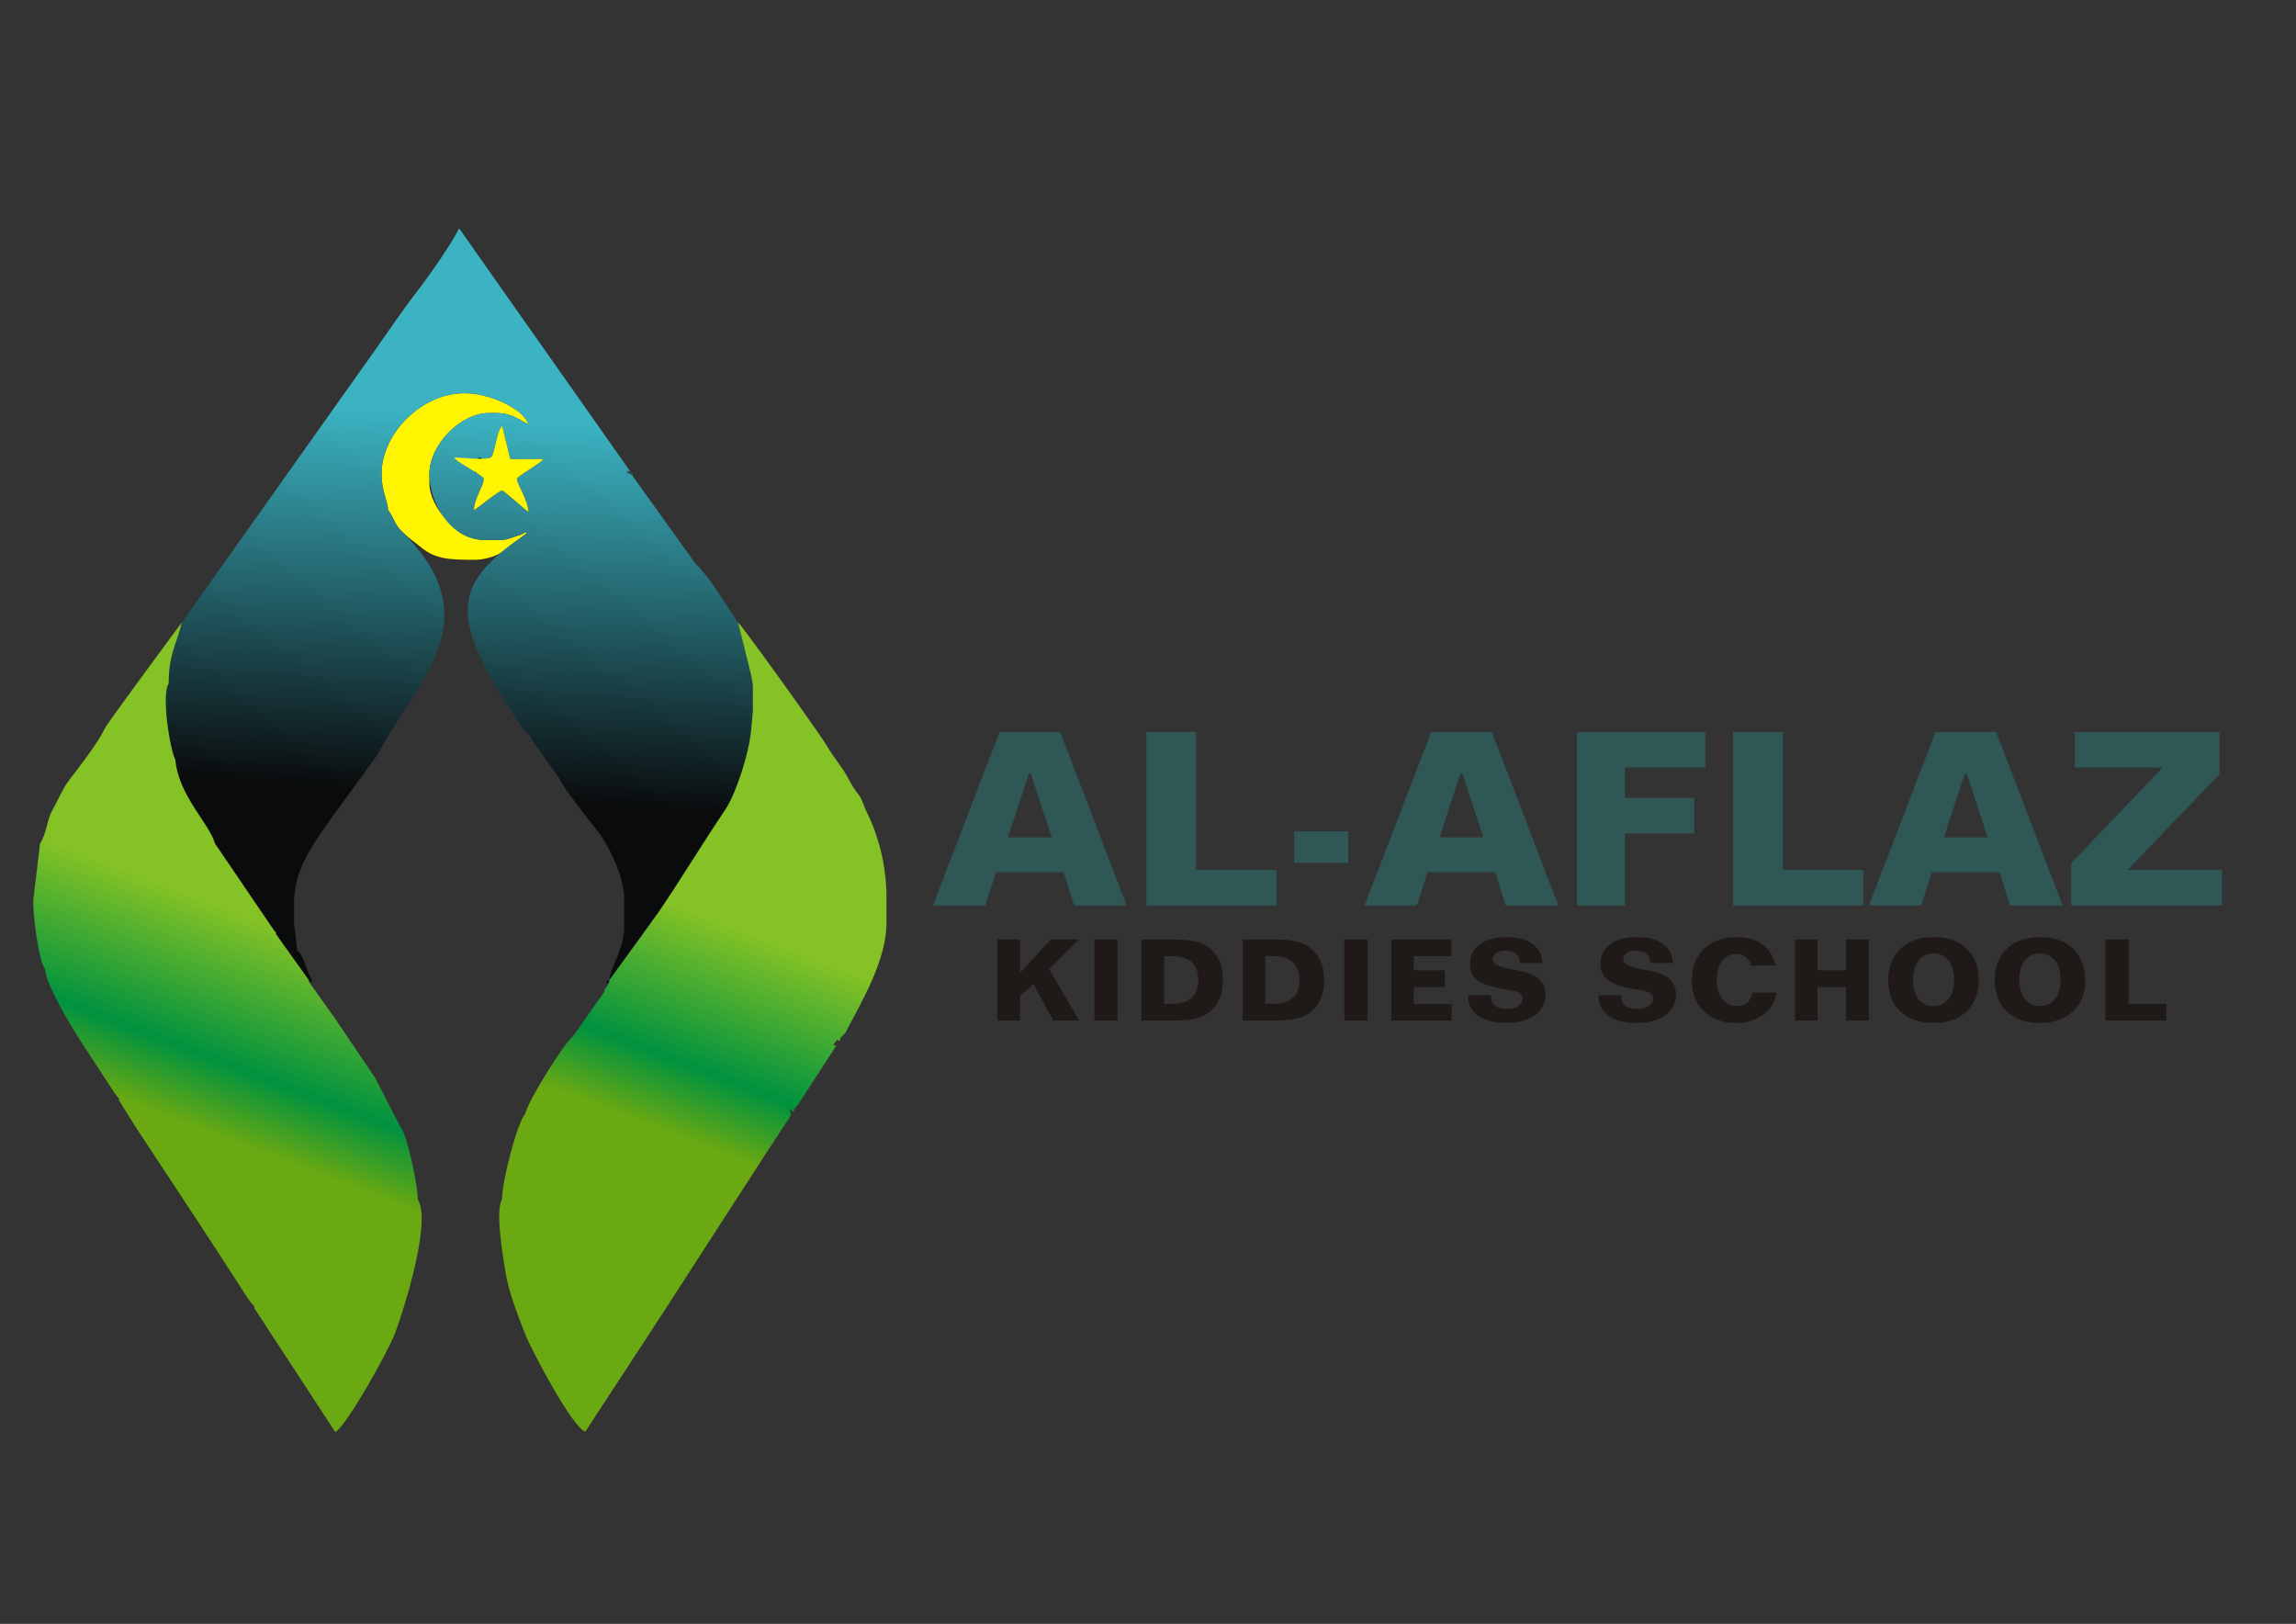 <?xml version="1.0" encoding="UTF-8"?>
<!DOCTYPE svg PUBLIC "-//W3C//DTD SVG 1.1//EN" "http://www.w3.org/Graphics/SVG/1.1/DTD/svg11.dtd">
<!-- Creator: CorelDRAW -->
<svg xmlns="http://www.w3.org/2000/svg" xml:space="preserve" width="420mm" height="297mm" style="shape-rendering:geometricPrecision; text-rendering:geometricPrecision; image-rendering:optimizeQuality; fill-rule:evenodd; clip-rule:evenodd"
viewBox="0 0 420 297"
 xmlns:xlink="http://www.w3.org/1999/xlink">
 <rect x="0" y="0" width="420" height="297" fill="#333333" stroke="none"/>
 <defs>
  <style type="text/css">
   <![CDATA[
    .fil2 {fill:#FFF500}
    .fil1 {fill:#1F1A17;fill-rule:nonzero}
    .fil0 {fill:#2F5756;fill-rule:nonzero}
    .fil3 {fill:url(#id0)}
    .fil4 {fill:url(#id1)}
    .fil5 {fill:url(#id2)}
   ]]>
  </style>
  <linearGradient id="id0" gradientUnits="userSpaceOnUse" x1="81.222" y1="145.542" x2="85.932" y2="76.058">
   <stop offset="0" style="stop-color:#0A0B0C"/>
   <stop offset="1" style="stop-color:#3BB3C2"/>
  </linearGradient>
  <linearGradient id="id1" gradientUnits="userSpaceOnUse" x1="35.581" y1="206.314" x2="49.651" y2="169.454">
   <stop offset="0" style="stop-color:#6BA912"/>
   <stop offset="0.329" style="stop-color:#00923F"/>
   <stop offset="1" style="stop-color:#84C225"/>
  </linearGradient>
  <linearGradient id="id2" gradientUnits="userSpaceOnUse" xlink:href="#id1" x1="119.333" y1="206.204" x2="133.33" y2="169.465">
  </linearGradient>
 </defs>
 <g id="Layer_x0020_1">
  <path class="fil0" d="M188.206 141.478l-3.829 11.672 8.006 0 -3.829 -11.672 -0.348 0zm-5.35 -7.606l11.085 0 12.154 31.736 -9.609 0 -1.915 -6.07 -12.384 0 -1.959 6.07 -9.564 0 12.192 -31.736zm26.846 0l9.089 0 0 25.236 14.736 0 0 6.5 -23.826 0 0 -31.736zm27.046 18.194l9.89 0 0 5.758 -9.89 0 0 -5.758zm30.415 -10.589l-3.829 11.672 8.006 0 -3.829 -11.672 -0.348 0zm-5.35 -7.606l11.085 0 12.154 31.736 -9.609 0 -1.915 -6.07 -12.384 0 -1.959 6.07 -9.564 0 12.192 -31.736zm26.631 0l23.5 0 0 6.5 -14.736 0 0 5.565 12.696 0 0 6.5 -12.696 0 0 13.171 -8.763 0 0 -31.736zm28.582 0l9.089 0 0 25.236 14.736 0 0 6.5 -23.826 0 0 -31.736zm42.392 7.606l-3.829 11.672 8.006 0 -3.829 -11.672 -0.348 0zm-5.35 -7.606l11.085 0 12.154 31.736 -9.609 0 -1.915 -6.07 -12.384 0 -1.959 6.07 -9.564 0 12.192 -31.736zm25.503 0l26.416 0 0 7.739 -16.784 17.497 17.259 0 0 6.5 -27.588 0 0 -7.739 16.74 -17.497 -16.042 0 0 -6.5z"/>
  <path class="fil1" d="M182.453 171.83l4.133 0 0 6.117 5.617 -6.117 5.223 0 -5.537 5.365 5.517 9.467 -4.744 0 -3.617 -6.696 -2.458 2.163 0 4.532 -4.133 0 0 -14.832zm17.739 0l4.248 0 0 14.832 -4.248 0 0 -14.832zm12.752 3.038l0 8.735 1.463 0c1.564,0 2.754,-0.368 3.565,-1.106 0.815,-0.739 1.22,-1.828 1.22,-3.263 0,-1.432 -0.406,-2.521 -1.22,-3.259 -0.811,-0.739 -2.001,-1.106 -3.565,-1.106l-1.463 0zm-4.154 -3.038l5.68 0c1.408,0 2.573,0.077 3.499,0.233 0.926,0.156 1.706,0.405 2.341,0.742 1.113,0.583 1.956,1.422 2.531,2.522 0.576,1.095 0.864,2.406 0.864,3.929 0,1.519 -0.288,2.822 -0.864,3.912 -0.576,1.092 -1.418,1.931 -2.531,2.521 -0.648,0.337 -1.435,0.586 -2.355,0.742 -0.922,0.156 -2.084,0.232 -3.485,0.232l-5.68 0 0 -14.832zm22.666 3.038l0 8.735 1.463 0c1.564,0 2.754,-0.368 3.565,-1.106 0.815,-0.739 1.22,-1.828 1.22,-3.263 0,-1.432 -0.406,-2.521 -1.22,-3.259 -0.811,-0.739 -2.001,-1.106 -3.565,-1.106l-1.463 0zm-4.154 -3.038l5.68 0c1.408,0 2.573,0.077 3.499,0.233 0.926,0.156 1.706,0.405 2.341,0.742 1.113,0.583 1.956,1.422 2.531,2.522 0.576,1.095 0.864,2.406 0.864,3.929 0,1.519 -0.288,2.822 -0.864,3.912 -0.576,1.092 -1.418,1.931 -2.531,2.521 -0.648,0.337 -1.435,0.586 -2.355,0.742 -0.922,0.156 -2.084,0.232 -3.485,0.232l-5.68 0 0 -14.832zm18.613 0l4.248 0 0 14.832 -4.248 0 0 -14.832zm8.598 0l10.982 0 0 3.038 -6.886 0 0 2.6 5.68 0 0 3.038 -5.68 0 0 3.118 6.928 0 0 3.038 -11.024 0 0 -14.832zm27.649 4.287l-4.144 0c0,-0.711 -0.243,-1.263 -0.732,-1.662 -0.488,-0.395 -1.165,-0.593 -2.035,-0.593 -0.648,0 -1.175,0.153 -1.581,0.461 -0.402,0.309 -0.603,0.698 -0.603,1.165 0,0.777 1.075,1.363 3.225,1.758 0.69,0.121 1.231,0.222 1.626,0.301 1.692,0.347 2.916,0.87 3.669,1.575 0.756,0.707 1.134,1.665 1.134,2.874 0,1.505 -0.651,2.729 -1.956,3.679 -1.304,0.947 -3.02,1.422 -5.146,1.422 -2.247,0 -3.988,-0.43 -5.223,-1.293 -1.231,-0.864 -1.848,-2.088 -1.848,-3.672l0 -0.094 4.186 0 0 0.257c0,0.728 0.246,1.286 0.742,1.668 0.493,0.385 1.214,0.576 2.164,0.576 0.867,0 1.564,-0.176 2.088,-0.527 0.523,-0.354 0.787,-0.815 0.787,-1.383 0,-0.229 -0.052,-0.437 -0.156,-0.624 -0.104,-0.188 -0.253,-0.334 -0.441,-0.441 -0.36,-0.205 -1.065,-0.385 -2.115,-0.544 -1.05,-0.16 -1.838,-0.305 -2.368,-0.434 -1.651,-0.405 -2.819,-0.936 -3.496,-1.588 -0.676,-0.655 -1.016,-1.56 -1.016,-2.719 0,-1.529 0.593,-2.725 1.782,-3.588 1.189,-0.864 2.833,-1.297 4.934,-1.297 1.983,0 3.544,0.409 4.678,1.231 1.134,0.818 1.752,1.983 1.845,3.492zm23.866 0l-4.144 0c0,-0.711 -0.243,-1.263 -0.732,-1.662 -0.488,-0.395 -1.165,-0.593 -2.035,-0.593 -0.648,0 -1.176,0.153 -1.581,0.461 -0.402,0.309 -0.603,0.698 -0.603,1.165 0,0.777 1.075,1.363 3.225,1.758 0.69,0.121 1.231,0.222 1.626,0.301 1.692,0.347 2.916,0.87 3.669,1.575 0.756,0.707 1.134,1.665 1.134,2.874 0,1.505 -0.651,2.729 -1.956,3.679 -1.304,0.947 -3.02,1.422 -5.146,1.422 -2.247,0 -3.988,-0.43 -5.223,-1.293 -1.231,-0.864 -1.848,-2.088 -1.848,-3.672l0 -0.094 4.186 0 0 0.257c0,0.728 0.246,1.286 0.742,1.668 0.493,0.385 1.214,0.576 2.164,0.576 0.867,0 1.564,-0.176 2.087,-0.527 0.523,-0.354 0.787,-0.815 0.787,-1.383 0,-0.229 -0.052,-0.437 -0.156,-0.624 -0.104,-0.188 -0.253,-0.334 -0.441,-0.441 -0.36,-0.205 -1.065,-0.385 -2.115,-0.544 -1.05,-0.16 -1.838,-0.305 -2.368,-0.434 -1.651,-0.405 -2.819,-0.936 -3.496,-1.588 -0.676,-0.655 -1.016,-1.56 -1.016,-2.719 0,-1.529 0.593,-2.725 1.782,-3.588 1.189,-0.864 2.833,-1.297 4.934,-1.297 1.983,0 3.544,0.409 4.678,1.231 1.134,0.818 1.752,1.983 1.845,3.492zm18.755 0.478l-4.491 0c-0.197,-0.718 -0.517,-1.252 -0.96,-1.598 -0.444,-0.35 -1.016,-0.523 -1.72,-0.523 -1.093,0 -1.963,0.43 -2.615,1.293 -0.656,0.864 -0.982,2.022 -0.982,3.468 0,1.435 0.344,2.59 1.027,3.46 0.683,0.871 1.581,1.304 2.691,1.304 0.766,0 1.4,-0.219 1.907,-0.659 0.503,-0.441 0.801,-1.033 0.888,-1.779l4.47 0c-0.319,1.706 -1.152,3.059 -2.5,4.051 -1.346,0.992 -3.017,1.488 -5.007,1.488 -1.144,0 -2.188,-0.17 -3.125,-0.506 -0.94,-0.34 -1.786,-0.853 -2.545,-1.537 -0.787,-0.704 -1.37,-1.532 -1.751,-2.483 -0.385,-0.95 -0.576,-2.056 -0.576,-3.318 0,-2.424 0.745,-4.338 2.236,-5.75 1.487,-1.408 3.502,-2.111 6.044,-2.111 1.883,0 3.436,0.454 4.667,1.366 1.228,0.912 2.008,2.188 2.341,3.835zm3.56 -4.765l4.133 0 0 5.639 5.205 0 0 -5.639 4.165 0 0 14.832 -4.165 0 0 -6.155 -5.205 0 0 6.155 -4.133 0 0 -14.832zm25.354 2.559c-1.152,0 -2.067,0.43 -2.743,1.293 -0.676,0.864 -1.016,2.043 -1.016,3.53 0,1.484 0.34,2.656 1.016,3.516 0.677,0.86 1.592,1.29 2.743,1.29 1.147,0 2.063,-0.43 2.746,-1.29 0.68,-0.86 1.019,-2.032 1.019,-3.516 0,-1.487 -0.343,-2.667 -1.027,-3.53 -0.683,-0.864 -1.598,-1.293 -2.739,-1.293zm0 -2.996c2.538,0 4.553,0.704 6.044,2.111 1.488,1.411 2.233,3.326 2.233,5.75 0,2.414 -0.742,4.321 -2.23,5.732 -1.488,1.408 -3.503,2.112 -6.048,2.112 -2.549,0 -4.564,-0.701 -6.051,-2.102 -1.488,-1.404 -2.23,-3.315 -2.23,-5.742 0,-2.41 0.745,-4.324 2.233,-5.739 1.491,-1.415 3.506,-2.122 6.048,-2.122zm19.469 2.996c-1.152,0 -2.067,0.43 -2.743,1.293 -0.676,0.864 -1.016,2.043 -1.016,3.53 0,1.484 0.34,2.656 1.016,3.516 0.677,0.86 1.592,1.29 2.743,1.29 1.147,0 2.063,-0.43 2.746,-1.29 0.68,-0.86 1.019,-2.032 1.019,-3.516 0,-1.487 -0.343,-2.667 -1.027,-3.53 -0.683,-0.864 -1.598,-1.293 -2.739,-1.293zm0 -2.996c2.538,0 4.553,0.704 6.044,2.111 1.488,1.411 2.233,3.326 2.233,5.75 0,2.414 -0.742,4.321 -2.23,5.732 -1.488,1.408 -3.503,2.112 -6.047,2.112 -2.549,0 -4.564,-0.701 -6.051,-2.102 -1.488,-1.404 -2.23,-3.315 -2.23,-5.742 0,-2.41 0.745,-4.324 2.233,-5.739 1.491,-1.415 3.506,-2.122 6.048,-2.122zm11.958 0.436l4.248 0 0 11.794 6.886 0 0 3.038 -11.134 0 0 -14.832z"/>
  <path class="fil2" d="M71.003 93.332c0.979,1.125 1.03,2.41 2.488,3.848 1.487,1.467 2.016,1.657 3.47,2.867 2.803,2.333 5.385,2.333 10.343,2.333 4.75,-0.395 6.289,-2.974 9.107,-4.876l-0.298 -0.155 -0.959 0.506c-1.275,0.297 -2.184,0.905 -3.623,0.905l-3.018 0c-4.566,0 -9.962,-5.948 -9.962,-10.255l0 -1.809c0,-5.398 5.771,-11.159 10.867,-11.159l1.208 0c3.006,0 4.181,1.129 6.037,2.111 -0.776,-2.903 -7.237,-5.73 -11.471,-5.73l-0.302 0c-7.691,0 -15.093,7.273 -15.093,14.778 0,3.221 1.028,4.474 1.207,6.635z"/>
  <path class="fil3" d="M68.584 64.074c2.59,-3.671 5.158,-7.486 7.936,-11.071 1.95,-2.515 6.16,-8.531 7.463,-11.243l30.791 43.732 -0.755 1.055 0.324 0.836 -0.123 0.271 -0.889 -0.759 -0.186 -1.125c-0.142,1.81 0.384,1.214 -0.69,2.527 -0.661,0.807 -1.247,1.894 -1.605,0.815l-2.416 0 0 0.905 -1.207 0 -1.311 1.191 -2.503 3.196 -0.714 0.137 -0.726 1.615 -0.33 -0.107 0 0 -2.671 0.532 0.105 0.373 -0.905 0 0 -0.603 -0.347 0.588 -1.16 -0.591 -1.512 1.511c-1.275,0.297 -2.184,0.905 -3.623,0.905l-3.018 0c-6.029,0 -9.962,-6.775 -9.962,-12.064 0,-5.398 5.771,-11.159 10.867,-11.159l1.208 0c3.006,0 4.181,1.129 6.037,2.111 -0.776,-2.903 -7.237,-5.73 -11.471,-5.73l-0.302 0c-7.691,0 -15.093,7.272 -15.093,14.778 0,3.221 1.028,4.474 1.207,6.635 0.979,1.125 1.03,2.41 2.488,3.848 16.55,16.324 2.728,27.251 -4.601,41.09l-8.15 11.159c-2.719,4.056 -6.943,8.993 -6.943,15.683l0 3.619 0.566 5.093c0.641,0.533 0.663,0.56 1.402,2.29 0.306,0.716 0.275,0.979 0.642,1.771 0.18,0.389 0.241,0.558 0.374,0.833 0.051,0.105 0.184,0.476 0.215,0.388 0.016,-0.043 0.172,0.131 0.12,0.182l-0.252 0.352 -0.352 -0.352 -6.038 -8.445 0 -0.301 -0.302 -0.302 -10.867 -15.985c-0.946,-3.539 -6.693,-8.753 -7.246,-15.381 -0.867,-1.366 -2.623,-11.644 -1.207,-13.874 0,-5.41 1.535,-7.386 2.415,-11.159m82.412 -26.842l0 -0.301 -0.302 -0.302 -0.62 -0.308 -0.149 0.957 0.202 -0.692 0.87 0.646 11.471 15.985c3.088,3.088 5.353,7.28 7.848,10.857l2.415 9.651c0.079,0.944 0.302,1.072 0.302,2.112l0 4.524 -0.302 3.317c-0.358,4.304 -2.813,11.797 -4.708,14.6 -0.963,1.425 -7.185,10.955 -7.367,11.64l-5.132 7.539 -8.755 12.064 0 0.302 -0.353 0.252 -0.302 -0.201 0.654 -0.352c0.188,-2.26 2.717,-5.891 2.717,-9.651l0 -5.428c0,-3.908 -2.979,-9.863 -4.774,-12.121 -1.133,-1.425 -6.68,-8.399 -6.999,-9.594l-5.132 -7.238 0 -0.302 -1.51 -1.508c-13.55,-20.218 -13.84,-26.16 0.654,-35.94l-0.298 -0.155 -0.959 0.506 1.512 -1.511 1.16 0.591 0.347 -0.588 0 0.603 0.905 0 -0.105 -0.373 2.671 -0.532 0 0 0.33 0.107 0.726 -1.615 0.714 -0.137 2.503 -3.196 1.311 -1.191 1.207 0 0 -0.905 2.416 0c0.358,1.078 0.944,-0.008 1.605,-0.815 1.074,-1.313 0.548,-0.717 0.69,-2.527l0.186 1.125 0.889 0.759 0.123 -0.271 -0.324 -0.836 0.755 -1.055 0.604 0.905m-25.474 -2.832c0.651,-0.99 1.004,-4.937 1.958,-5.621l1.48 6.04 6.038 0c-0.649,0.884 -4.831,3.135 -4.831,3.619 0,0.878 2.067,3.946 2.113,6.032 -0.609,-0.407 -4.48,-3.921 -4.83,-3.921 -0.516,0 -4.364,3.107 -5.132,3.619 0,-2.034 1.811,-4.556 1.811,-5.73 0,-10.921 -4.679,5.183 1.393,-4.038z"/>
  <path class="fil2" d="M83.078 83.681c0.751,1.121 5.434,3.223 5.434,3.921 0,1.174 -1.811,3.696 -1.811,5.73 0.767,-0.513 4.615,-3.619 5.132,-3.619 0.35,0 4.221,3.514 4.83,3.921 -0.046,-2.086 -2.113,-5.154 -2.113,-6.032 0,-0.484 4.182,-2.736 4.831,-3.619l-6.038 0 -1.48 -6.04c-0.953,0.684 -1.306,4.631 -1.958,5.621 -0.47,0.713 -5.299,0.117 -6.827,0.117z"/>
  <path class="fil4" d="M45.343 237.497l1.208 1.508 0 0.302 14.791 22.62c2.315,-1.549 9.566,-14.616 10.912,-18.051 1.023,-2.61 6.876,-20.232 4.182,-24.475 0,-2.633 -1.983,-11.777 -3.019,-12.969l-4.83 -9.349 -7.547 -11.159 -4.528 -6.334 0 -0.302 -6.038 -8.445 0 -0.301 -0.302 -0.302 -10.867 -15.985c-0.946,-3.539 -6.693,-8.753 -7.246,-15.381 -0.867,-1.366 -2.623,-11.644 -1.207,-13.874 0,-5.41 1.535,-7.386 2.415,-11.159 -0.073,0.049 -13.566,18.336 -13.984,19.204 -1.379,2.864 -4.802,7.25 -6.767,9.827 -1.052,1.378 -1.968,3.601 -2.898,5.247 -1.142,2.02 -1.001,4.181 -2.288,6.14l-1.231 10.251 0 0.905c0,2.721 1.08,10.575 2.113,11.762 0.288,3.46 5.791,12.158 7.547,14.778l5.132 7.841 0.905 1.207 0 0.301 3.018 4.825 8.151 12.366 6.34 9.651 6.037 9.349z"/>
  <path class="fil5" d="M91.832 219.401c-1.337,2.107 0.322,11.196 0.634,13.241 0.54,3.546 2.381,8.25 3.548,11.234 1.257,3.214 8.806,17.409 11.062,17.953l14.34 -21.918 8.755 -13.572 9.358 -14.477 5.132 -7.842 0 -0.302 0.302 -0.301 0.302 -0.302 0 -0.302 0.604 -0.603 7.245 -11.159 0 -0.302 0.352 -0.352 0.252 -0.252 0 -0.301 0.905 -0.905c3.124,-5.982 7.547,-13.344 7.547,-20.208l0 -4.524c0,-6.049 -1.588,-11.652 -3.623,-15.683 -0.644,-1.278 -0.685,-2.119 -1.556,-3.271 -0.751,-0.994 -1.246,-1.779 -1.863,-2.964 -1.006,-1.929 -2.613,-3.703 -3.83,-5.825 -1.128,-1.968 -15.605,-22.161 -16.297,-22.624l2.415 9.651c0.079,0.944 0.302,1.072 0.302,2.112l0 4.524 -0.302 3.317c-0.358,4.304 -2.813,11.797 -4.708,14.6 -4.277,6.328 -8.198,12.861 -12.499,19.179l-0.956 1.256 0.029 0.021 -7.827 10.786 0 0.302 -0.302 0.604 -0.604 0.905 0 0.302 -5.735 8.143c-1.574,1.153 -8.191,11.76 -8.755,14.175 -1.423,1.635 -4.226,12.232 -4.226,15.683zm52.828 -15.683l-0.166 -0.648 0.116 -0.307 0.352 0.654m8.151 -12.366l-0.353 0.251 -0.302 -0.201 0.677 -0.942 0.329 0.238 -0.352 0.352"/>
 </g>
</svg>
